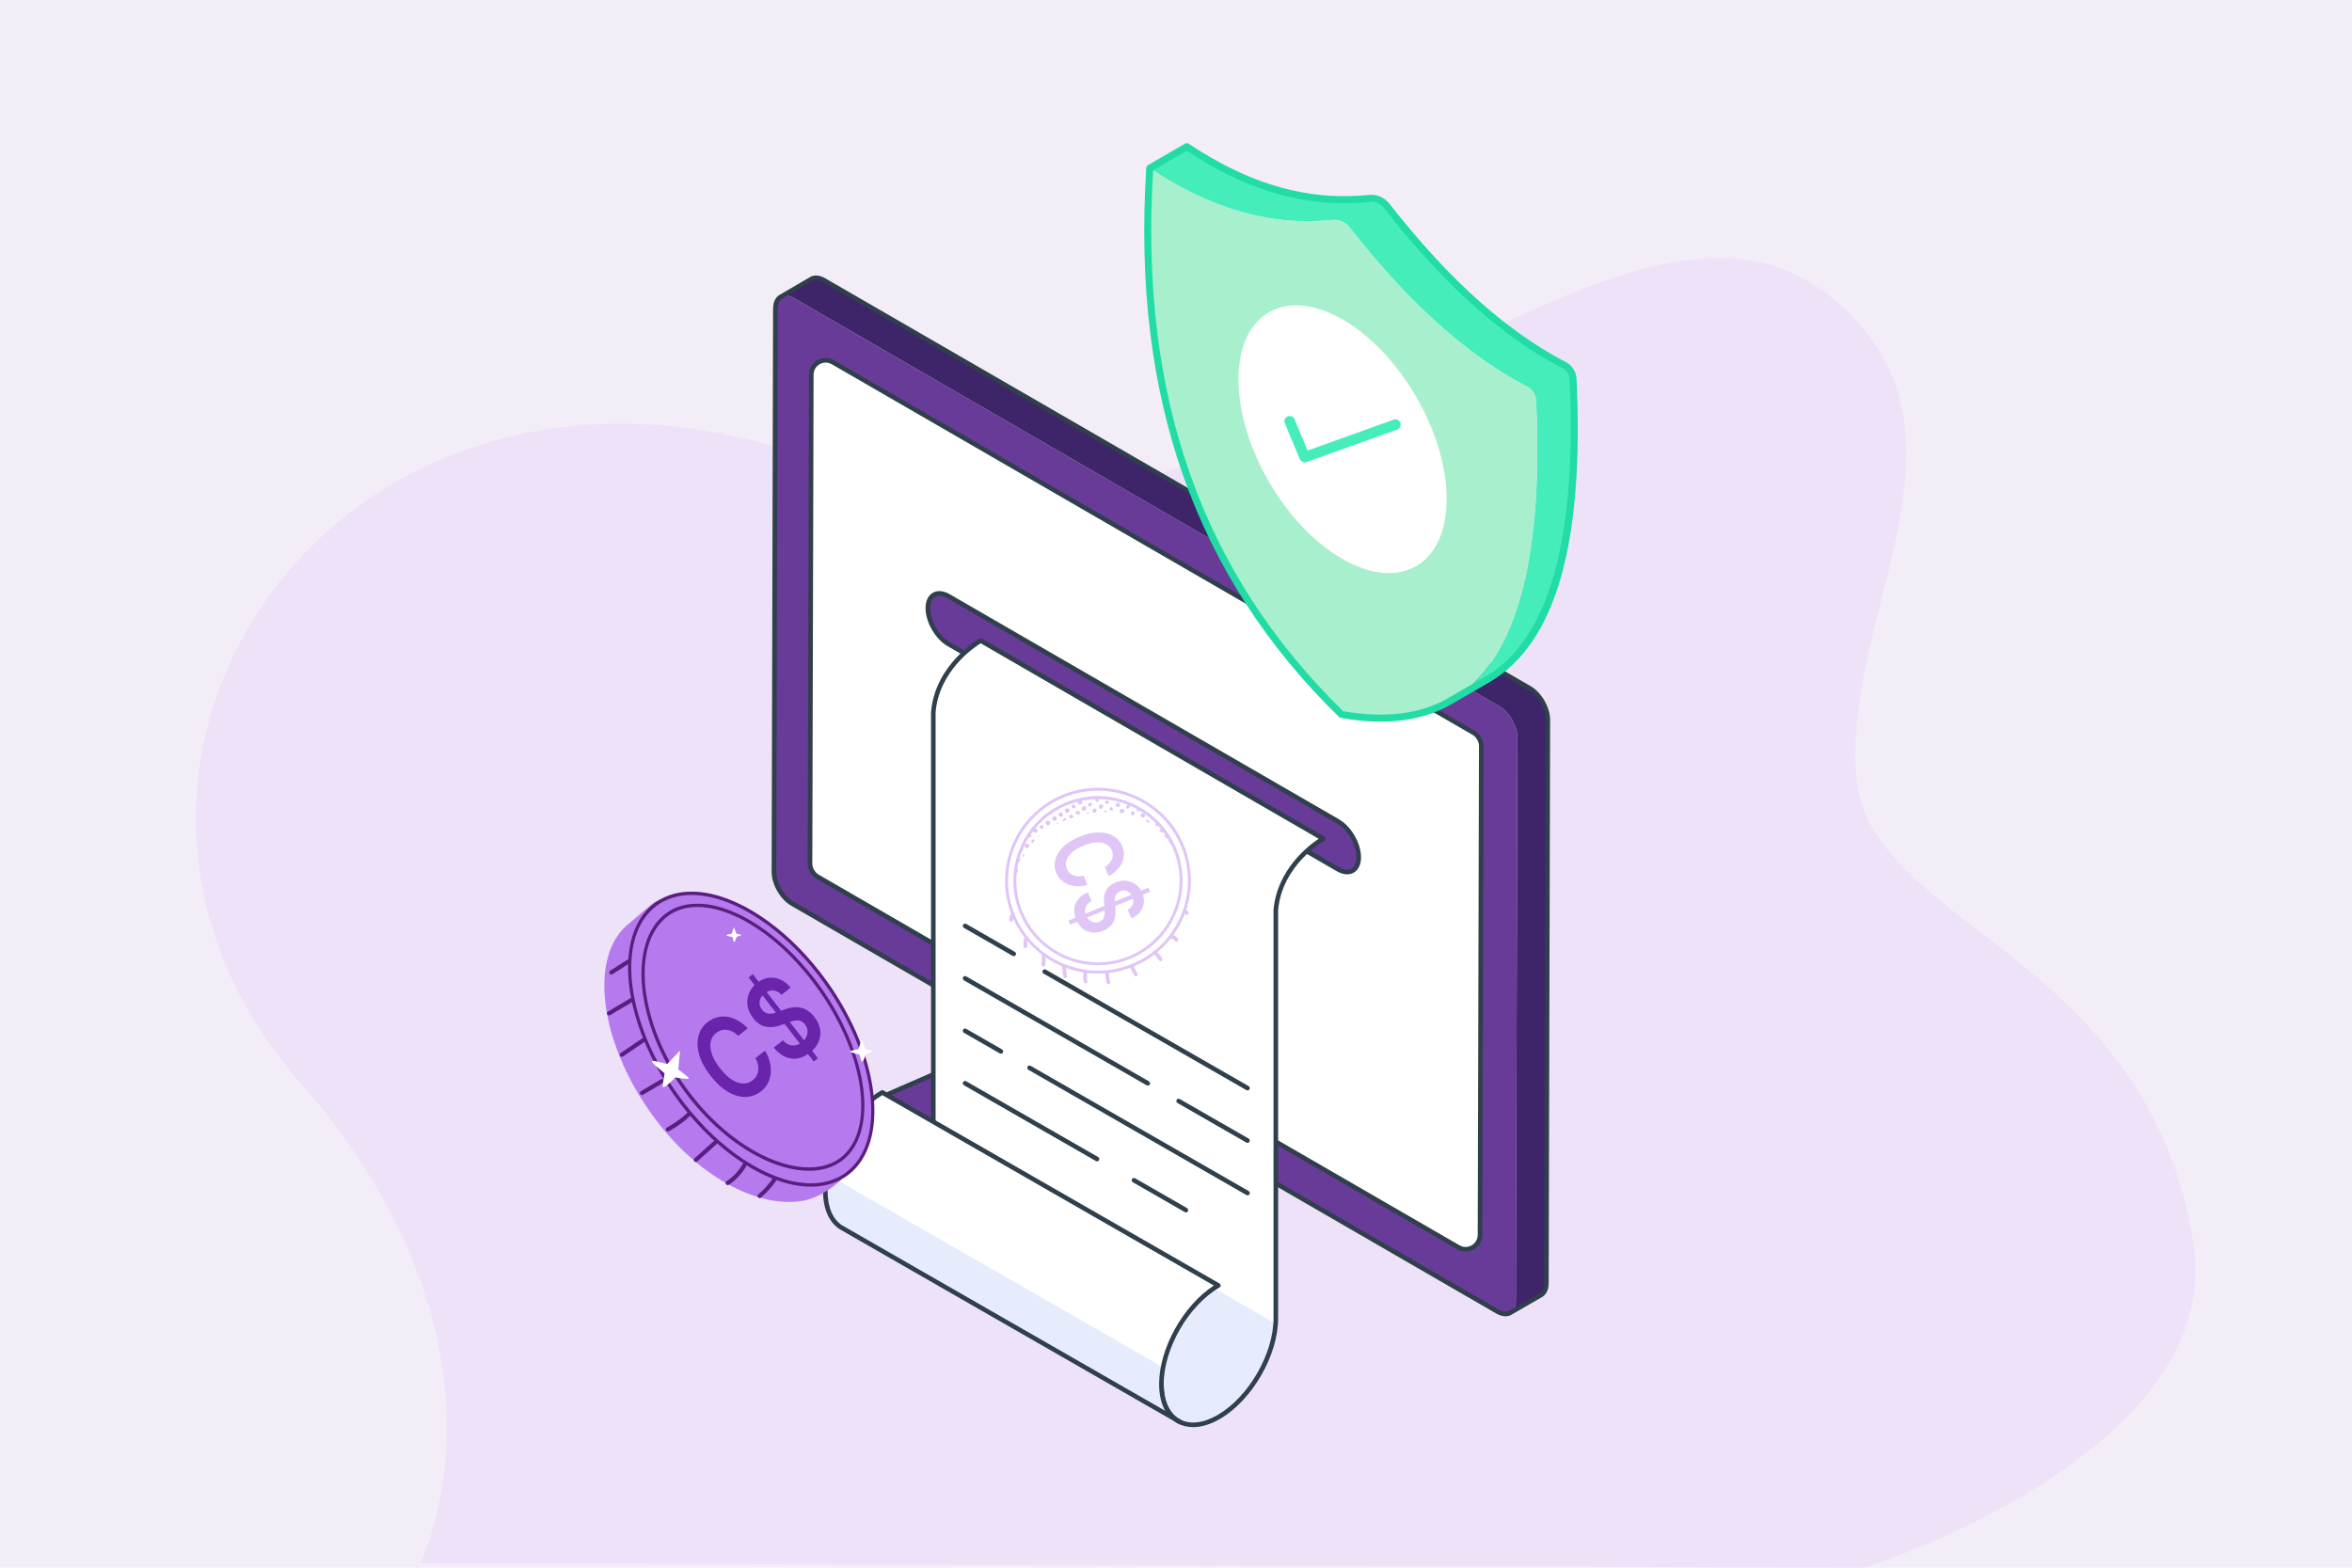 <svg width="720" height="480" viewBox="0 0 720 480" fill="none" xmlns="http://www.w3.org/2000/svg">
<rect width="720" height="480" fill="#F2EDF6"/>
<path d="M570.791 479.997C570.791 479.997 681.934 445.078 671.415 380.22C656.97 291.155 571.602 283.684 568.216 237.402C564.466 186.15 609.469 131.149 560.715 91.148C492.98 35.569 379.344 191.526 255.209 142.814C106.815 84.582 3.501 233.921 93.664 333.479C161.95 413.661 128.618 478.632 128.618 478.632L570.791 480V479.997Z" fill="#EEE2F9"/>
<g clip-path="url(#clip0_2411_3505)">
<path d="M390.371 356.363L390.338 364.299L353.64 393.417C350.134 396.19 343.189 396.518 338.95 394.084L267.129 353.103C265.182 351.982 264.225 350.522 264.225 349.062L264.257 341.126C264.257 342.586 265.198 344.047 267.162 345.168L338.966 386.148C343.205 388.582 350.151 388.259 353.673 385.481L390.371 356.363Z" fill="#3E2469"/>
<path d="M390.366 356.369L353.662 385.476C350.157 388.26 343.205 388.577 338.967 386.154L267.156 345.168C262.923 342.723 263.383 338.709 268.108 336.642L317.856 314.973L390.36 356.369H390.366Z" fill="#673B97"/>
<path d="M390.361 356.368L370.185 372.371L290.494 326.906L317.856 314.978L390.361 356.368Z" fill="#905EC6"/>
<path d="M345.809 396.436C343.233 396.436 340.641 395.867 338.606 394.696L266.785 353.716C264.685 352.507 263.525 350.856 263.525 349.062L263.558 341.12C263.558 339.048 265.122 337.177 267.846 335.996L317.577 314.327C317.785 314.239 318.015 314.25 318.206 314.36L390.727 355.75C390.946 355.876 391.083 356.111 391.083 356.363L391.05 364.299C391.05 364.512 390.952 364.714 390.782 364.846L354.084 393.964C352.033 395.588 348.932 396.425 345.809 396.425V396.436ZM317.812 315.76L268.404 337.286C266.249 338.222 264.964 339.655 264.964 341.12L264.931 349.062C264.931 350.325 265.839 351.545 267.485 352.491L339.306 393.471C343.293 395.763 349.916 395.473 353.209 392.864L389.645 363.954L389.672 356.762L317.812 315.749V315.76Z" fill="#303F4C"/>
<path d="M243.012 91.261C239.911 89.473 237.379 90.911 237.368 94.494L236.914 266.98C236.903 270.541 239.419 274.9 242.52 276.688L458.383 401.549C461.495 403.349 464.027 401.905 464.038 398.344L464.492 225.858C464.503 222.281 461.987 217.922 458.875 216.123L243.012 91.261Z" fill="#673B97"/>
<path d="M453.449 228.297C453.449 226.892 452.459 225.163 451.239 224.463L254.972 110.912C252.035 109.217 248.36 111.328 248.349 114.724L247.961 264.525C247.961 265.931 248.951 267.659 250.17 268.359L446.443 381.91C449.38 383.605 453.055 381.494 453.066 378.098L453.454 228.297H453.449Z" fill="white"/>
<path d="M448.647 383.206C447.767 383.206 446.892 382.976 446.088 382.511L249.815 268.966C248.377 268.134 247.25 266.182 247.256 264.519L247.644 114.719C247.644 112.87 248.607 111.218 250.209 110.3C251.812 109.375 253.72 109.381 255.317 110.3L451.59 223.851C453.028 224.682 454.155 226.634 454.149 228.297L453.761 378.098C453.755 379.946 452.798 381.598 451.196 382.517C450.397 382.976 449.522 383.206 448.642 383.206H448.647ZM252.763 111.016C252.129 111.016 251.494 111.18 250.915 111.514C249.755 112.181 249.055 113.379 249.055 114.719L248.667 264.519C248.667 265.662 249.531 267.172 250.521 267.746L446.793 381.297C447.953 381.964 449.336 381.97 450.501 381.297C451.661 380.63 452.361 379.432 452.361 378.092L452.749 228.292C452.749 227.148 451.885 225.639 450.895 225.065L254.617 111.519C254.038 111.186 253.398 111.016 252.763 111.016Z" fill="#303F4C"/>
<path d="M239.025 90.879C240.043 90.283 241.454 90.37 243.023 91.256L458.875 216.128C461.987 217.917 464.503 222.265 464.503 225.863L464.038 398.334C464.038 400.1 463.42 401.358 462.403 401.932L471.739 396.523C472.734 395.927 473.374 394.691 473.374 392.903L473.817 220.433C473.839 216.856 471.323 212.486 468.211 210.697L252.337 85.847C250.79 84.945 249.379 84.852 248.339 85.448L239.025 90.879Z" fill="#3E2469"/>
<path d="M460.925 403.037C460.028 403.037 459.033 402.747 458.021 402.168L242.169 277.29C238.866 275.403 236.197 270.782 236.219 266.981L236.656 94.494C236.684 92.492 237.4 90.994 238.675 90.272C238.74 90.234 238.817 90.184 238.904 90.141C238.915 90.141 238.921 90.13 238.932 90.124L247.989 84.825C249.285 84.081 250.997 84.228 252.687 85.246L468.571 210.09C471.875 211.972 474.549 216.615 474.522 220.438L474.084 392.903C474.084 394.823 473.362 396.359 472.104 397.114L462.993 402.37C462.413 402.802 461.707 403.021 460.925 403.021V403.037ZM239.878 91.201C239.801 91.278 239.708 91.338 239.599 91.376C239.544 91.393 239.479 91.437 239.396 91.486C238.549 91.967 238.084 93.034 238.067 94.505L237.63 266.986C237.608 270.273 240.014 274.435 242.875 276.065L458.727 400.943C460.105 401.736 461.379 401.834 462.222 401.205L471.393 395.911C472.208 395.424 472.684 394.325 472.684 392.908L473.122 220.438C473.143 217.124 470.737 212.945 467.877 211.315L251.976 86.465C250.723 85.716 249.531 85.568 248.694 86.05L239.878 91.201Z" fill="#303F4C"/>
<path d="M409.591 251.497C413.108 253.526 415.952 258.448 415.935 262.49C415.924 266.532 413.064 268.161 409.547 266.132L290.379 197.204C286.863 195.175 284.019 190.253 284.035 186.211C284.046 182.17 286.907 180.54 290.423 182.569L409.591 251.497Z" fill="#673B97"/>
<path d="M412.408 267.713C411.407 267.713 410.319 267.385 409.198 266.74L290.03 197.812C286.327 195.673 283.319 190.466 283.33 186.206C283.336 183.996 284.123 182.328 285.551 181.508C286.984 180.682 288.838 180.841 290.774 181.956L409.941 250.884C413.644 253.023 416.652 258.23 416.641 262.49C416.636 264.7 415.848 266.368 414.421 267.188C413.814 267.538 413.135 267.708 412.408 267.708V267.713ZM287.569 182.399C287.082 182.399 286.639 182.509 286.256 182.733C285.283 183.291 284.741 184.532 284.741 186.217C284.73 190.029 287.421 194.683 290.735 196.597L409.903 265.525C411.385 266.379 412.736 266.537 413.721 265.974C414.694 265.411 415.236 264.175 415.236 262.49C415.247 258.678 412.556 254.024 409.241 252.11L290.074 183.182C289.177 182.662 288.323 182.399 287.569 182.399Z" fill="#303F4C"/>
<path d="M405.05 256.785C405.05 256.785 391.788 264.152 390.557 278.646V403.594C390.59 414.713 382.769 428.255 373.094 433.85C363.419 439.434 355.549 434.949 355.516 423.825L268.25 373.202C277.925 367.607 285.746 354.066 285.713 342.947V217.998C286.944 203.505 300.206 196.138 300.206 196.138L405.05 256.785Z" fill="white"/>
<path d="M285.627 345.036C284.779 355.723 277.33 367.963 268.246 373.208L355.518 423.825C355.55 434.949 363.404 439.429 373.085 433.85C382.295 428.539 389.804 416.031 390.493 405.252L285.622 345.036H285.627Z" fill="#E6ECFC"/>
<path d="M365.236 436.962C363.442 436.962 361.779 436.541 360.313 435.693C356.873 433.713 354.932 429.65 354.822 424.23L267.901 373.81C267.682 373.684 267.551 373.454 267.551 373.202C267.551 372.951 267.688 372.721 267.901 372.595C277.368 367.126 285.047 353.825 285.014 342.953V218.004C286.261 203.248 299.731 195.608 299.868 195.531C300.087 195.411 300.349 195.411 300.563 195.536L405.407 256.184C405.626 256.31 405.762 256.545 405.757 256.797C405.757 257.048 405.615 257.283 405.396 257.404C405.265 257.475 392.445 264.776 391.263 278.706V403.595C391.302 414.916 383.306 428.764 373.45 434.457C370.568 436.12 367.773 436.962 365.241 436.962H365.236ZM269.624 373.186L355.867 423.218C356.08 423.344 356.217 423.574 356.217 423.825C356.233 428.928 357.934 432.707 361.008 434.479C364.104 436.262 368.271 435.819 372.739 433.243C382.206 427.768 389.885 414.473 389.852 403.6V278.651C390.897 266.302 400.501 258.935 403.684 256.819L300.207 196.964C298.162 198.227 287.486 205.408 286.408 218.069V342.958C286.447 353.885 278.998 367.165 269.618 373.197L269.624 373.186Z" fill="#303F4C"/>
<path d="M372.969 393.592C363.311 399.17 355.501 412.717 355.539 423.836C355.539 429.223 357.388 433.035 360.428 434.955C360.696 435.108 361.008 435.261 361.314 435.414L257.575 375.85H257.548C254.507 373.925 252.658 370.118 252.658 364.731C252.62 353.612 260.43 340.065 270.089 334.486L372.975 393.592H372.969Z" fill="white"/>
<path d="M360.127 434.748C360.22 434.824 360.313 434.89 360.427 434.95C360.695 435.109 360.991 435.262 361.308 435.42L360.132 434.742L360.127 434.748ZM355.538 423.842C355.538 422.147 355.713 420.402 356.041 418.641L253.15 359.568C252.821 361.313 252.646 363.058 252.646 364.737C252.646 370.113 254.501 373.93 257.536 375.845H257.569L360.132 434.742C357.255 432.762 355.543 429.021 355.543 423.837L355.538 423.842Z" fill="#E6ECFC"/>
<path d="M361.309 436.125C361.205 436.125 361.096 436.103 360.998 436.049C360.68 435.89 360.358 435.731 360.079 435.567C359.92 435.469 359.767 435.365 359.614 435.256L257.308 376.511C257.253 376.495 257.204 376.473 257.165 376.446C253.802 374.318 251.953 370.156 251.953 364.731C251.915 353.404 259.889 339.562 269.734 333.874C269.952 333.748 270.22 333.748 270.434 333.874L373.32 392.979C373.538 393.105 373.67 393.334 373.67 393.586C373.67 393.838 373.538 394.067 373.32 394.193C363.863 399.657 356.201 412.947 356.239 423.825C356.239 428.501 357.7 432.105 360.358 434.052L361.659 434.796C361.988 434.988 362.108 435.403 361.927 435.737C361.802 435.972 361.555 436.109 361.309 436.109V436.125ZM257.822 375.204C257.854 375.215 257.887 375.232 257.92 375.248L356.704 431.969C355.479 429.803 354.834 427.041 354.834 423.842C354.796 412.914 362.223 399.64 371.591 393.613L270.089 335.307C260.791 340.891 253.321 353.989 253.353 364.736C253.353 369.615 254.939 373.323 257.822 375.204Z" fill="#303F4C"/>
<path d="M335.884 248.013C346.379 254.073 354.867 268.791 354.834 280.834C354.801 292.91 346.259 297.761 335.763 291.701C325.268 285.641 316.78 270.957 316.813 258.881C316.845 246.838 325.388 241.954 335.889 248.013H335.884Z" fill="#F2C406"/>
<path d="M342.634 276.306C343.005 277.268 343.191 278.308 343.186 279.429C343.186 280.572 342.918 281.452 342.376 282.065C341.835 282.677 341.08 282.978 340.101 282.978C339.122 282.978 337.974 282.628 336.661 281.961V284.258C336.656 284.537 336.574 284.728 336.41 284.816C336.251 284.909 336.038 284.876 335.775 284.723C335.529 284.581 335.332 284.378 335.168 284.099C335.009 283.826 334.933 283.547 334.933 283.263V280.966C333.757 280.194 332.691 279.385 331.739 278.548C330.787 277.711 329.956 276.913 329.245 276.153C329.043 275.928 328.857 275.639 328.698 275.305C328.539 274.966 328.463 274.654 328.463 274.37C328.463 274.003 328.561 273.746 328.775 273.593C328.982 273.44 329.267 273.473 329.622 273.681C329.808 273.785 329.983 273.927 330.158 274.118C330.716 274.725 331.405 275.387 332.204 276.103C333.002 276.831 333.91 277.515 334.949 278.176L334.971 270.727C334.2 270.044 333.445 269.333 332.701 268.589C331.963 267.85 331.285 267.074 330.678 266.248C330.065 265.433 329.584 264.569 329.229 263.667C328.873 262.753 328.698 261.785 328.704 260.746C328.704 259.647 328.95 258.75 329.431 258.083C329.907 257.41 330.618 257.027 331.548 256.934C332.483 256.852 333.631 257.131 335.004 257.798V255.49C335.009 255.211 335.092 255.02 335.25 254.921C335.414 254.817 335.617 254.834 335.857 254.976C336.12 255.129 336.333 255.348 336.492 255.638C336.656 255.922 336.732 256.201 336.732 256.486V258.722C337.684 259.319 338.57 259.953 339.385 260.615C340.205 261.282 340.949 261.949 341.627 262.622C341.83 262.83 342.015 263.076 342.174 263.366C342.333 263.645 342.415 263.995 342.415 264.378C342.415 264.706 342.316 264.952 342.114 265.132C341.917 265.307 341.638 265.291 341.283 265.083C341.206 265.039 341.129 264.979 341.053 264.903C340.982 264.832 340.905 264.76 340.829 264.689C340.227 264.11 339.587 263.541 338.904 262.977C338.22 262.42 337.487 261.905 336.721 261.441L336.699 269.158C337.487 269.825 338.264 270.525 339.035 271.252C339.806 271.98 340.506 272.762 341.129 273.593C341.764 274.435 342.262 275.332 342.634 276.3V276.306ZM339.516 279.828C340.271 279.719 340.648 279.029 340.654 277.777C340.654 277.148 340.479 276.53 340.123 275.928C339.768 275.321 339.286 274.714 338.685 274.102C338.083 273.495 337.421 272.86 336.689 272.204L336.667 279.166C337.81 279.719 338.761 279.943 339.516 279.823M334.971 267.686L334.993 260.555C333.905 260.101 333.013 259.975 332.308 260.177C331.613 260.374 331.263 260.987 331.258 262.004C331.258 262.693 331.422 263.36 331.75 263.989C332.078 264.629 332.526 265.242 333.084 265.849C333.642 266.456 334.277 267.068 334.971 267.692" fill="white"/>
<path d="M381.892 333.863C381.771 333.863 381.651 333.83 381.542 333.77L319.456 298.105C319.122 297.914 319.002 297.482 319.199 297.148C319.395 296.809 319.822 296.694 320.156 296.891L382.242 332.556C382.575 332.747 382.696 333.179 382.499 333.513C382.367 333.737 382.132 333.868 381.892 333.868V333.863Z" fill="#303F4C"/>
<path d="M310.327 292.757C310.206 292.757 310.086 292.724 309.977 292.664L295.079 284.104C294.745 283.913 294.625 283.481 294.822 283.147C295.013 282.808 295.445 282.693 295.779 282.89L310.677 291.449C311.01 291.641 311.131 292.073 310.934 292.407C310.803 292.631 310.567 292.762 310.327 292.762V292.757Z" fill="#303F4C"/>
<path d="M381.891 349.926C381.771 349.926 381.65 349.893 381.541 349.833L360.452 337.719C360.118 337.527 359.998 337.095 360.195 336.761C360.386 336.422 360.818 336.308 361.152 336.504L382.241 348.619C382.574 348.81 382.695 349.242 382.498 349.576C382.367 349.8 382.131 349.931 381.891 349.931V349.926Z" fill="#303F4C"/>
<path d="M351.34 332.38C351.22 332.38 351.099 332.347 350.99 332.287L295.079 300.167C294.745 299.975 294.625 299.543 294.822 299.21C295.013 298.871 295.445 298.756 295.779 298.953L351.696 331.073C352.029 331.265 352.149 331.697 351.953 332.03C351.821 332.254 351.586 332.386 351.345 332.386L351.34 332.38Z" fill="#303F4C"/>
<path d="M381.89 365.983C381.77 365.983 381.65 365.95 381.54 365.89L314.811 327.556C314.477 327.365 314.357 326.933 314.554 326.599C314.745 326.26 315.177 326.145 315.511 326.342L382.24 364.676C382.574 364.867 382.694 365.299 382.498 365.633C382.366 365.857 382.131 365.988 381.89 365.988V365.983Z" fill="#303F4C"/>
<path d="M306.389 322.612C306.269 322.612 306.148 322.58 306.039 322.519L295.079 316.224C294.745 316.033 294.625 315.601 294.822 315.267C295.013 314.928 295.445 314.813 295.779 315.01L306.739 321.305C307.073 321.497 307.193 321.929 306.996 322.262C306.865 322.487 306.63 322.618 306.389 322.618V322.612Z" fill="#303F4C"/>
<path d="M363.032 371.212C362.912 371.212 362.792 371.179 362.682 371.119L346.778 361.98C346.444 361.789 346.324 361.357 346.521 361.023C346.712 360.684 347.144 360.569 347.478 360.766L363.382 369.905C363.716 370.097 363.836 370.529 363.639 370.862C363.508 371.086 363.273 371.212 363.032 371.212Z" fill="#303F4C"/>
<path d="M335.824 355.581C335.704 355.581 335.583 355.548 335.474 355.488L295.079 332.282C294.745 332.091 294.625 331.659 294.822 331.325C295.013 330.986 295.445 330.871 295.779 331.068L336.174 354.274C336.508 354.465 336.628 354.897 336.431 355.231C336.3 355.455 336.065 355.586 335.824 355.586V355.581Z" fill="#303F4C"/>
<path d="M455.286 208.056L443.959 214.63C463.085 203.511 472.634 174.349 470.249 122.649C470.167 120.861 469.145 119.231 467.553 118.411C466.12 117.667 464.693 116.89 463.271 116.07C445.545 105.837 428.952 89.785 413.173 69.637C411.91 68.023 409.919 67.126 407.884 67.34C392.39 68.975 376.125 65.743 358.793 55.75C356.545 54.449 354.259 53.032 351.979 51.49L363.305 44.916C365.586 46.442 367.866 47.858 370.12 49.16C387.435 59.169 403.711 62.39 419.211 60.749C421.251 60.536 423.242 61.433 424.505 63.046C440.284 83.211 456.877 99.247 474.603 109.496C476.014 110.311 477.441 111.093 478.869 111.831C480.455 112.652 481.478 114.287 481.565 116.07C483.966 167.759 474.417 196.943 455.286 208.061V208.056Z" fill="#45EDBB"/>
<path d="M407.884 67.328C409.924 67.115 411.909 68.012 413.173 69.625C428.951 89.784 445.539 105.825 463.276 116.064C464.692 116.884 466.12 117.666 467.553 118.405C469.139 119.225 470.162 120.855 470.244 122.638C473.771 198.774 451.391 226.071 410.651 218.758C369.496 178.587 347.297 124.727 351.978 51.489C354.27 53.026 356.539 54.443 358.793 55.739C376.119 65.742 392.384 68.963 407.884 67.328Z" fill="#A7EFCD"/>
<path d="M422.624 220.957C418.784 220.957 414.726 220.574 410.46 219.809C410.247 219.77 410.056 219.672 409.897 219.519C365.733 176.411 346.438 121.424 350.907 51.413C350.928 51.057 351.131 50.735 351.437 50.554L362.769 43.98C363.125 43.778 363.562 43.789 363.901 44.019C366.067 45.468 368.342 46.885 370.65 48.224C386.959 57.648 402.814 61.389 419.091 59.671C421.475 59.42 423.843 60.464 425.337 62.373C442.056 83.741 458.343 98.853 475.128 108.56C476.533 109.37 477.95 110.135 479.366 110.885C481.275 111.88 482.522 113.844 482.615 116.009C484.978 166.703 476.211 197.112 455.811 208.974L444.676 215.433C438.446 219.109 431.052 220.952 422.613 220.952L422.624 220.957ZM411.16 217.758C424.144 220.028 435.061 218.627 443.604 213.59L454.744 207.126C474.116 195.859 482.774 165.237 480.482 116.108C480.422 114.697 479.613 113.428 478.377 112.783C476.927 112.017 475.483 111.24 474.056 110.414C457.03 100.564 440.541 85.284 423.647 63.691C422.607 62.357 420.95 61.613 419.31 61.799C402.568 63.571 386.292 59.737 369.573 50.073C367.418 48.826 365.296 47.513 363.256 46.163L353.001 52.113C348.724 121.063 367.746 175.257 411.15 217.752L411.16 217.758Z" fill="#21DCA4"/>
<path d="M411.084 97.868C428.684 108.029 442.904 132.652 442.849 152.882C442.795 173.102 428.476 181.262 410.876 171.1C393.266 160.933 379.057 136.305 379.111 116.085C379.166 95.855 393.474 87.7 411.084 97.868Z" fill="white"/>
<path d="M399.391 141.589C398.757 141.589 398.166 141.217 397.909 140.599L393.321 129.595C392.982 128.775 393.364 127.834 394.185 127.495C394.994 127.162 395.94 127.539 396.285 128.359L400.283 137.952L426.622 128.501C427.448 128.206 428.378 128.633 428.679 129.47C428.98 130.306 428.548 131.225 427.705 131.526L399.927 141.491C399.747 141.556 399.566 141.584 399.386 141.584L399.391 141.589Z" fill="#45EDBB"/>
<g clip-path="url(#clip1_2411_3505)">
<path d="M317.854 294.139C329.561 304.233 347.235 302.926 357.329 291.22C367.424 279.513 366.117 261.839 354.41 251.745C342.703 241.65 325.03 242.957 314.935 254.664C304.841 266.371 306.148 284.044 317.854 294.139Z" fill="white"/>
<path d="M316.064 289.182C326.847 300.258 344.567 300.496 355.644 289.714C366.72 278.931 366.958 261.211 356.176 250.135C345.393 239.058 327.673 238.82 316.597 249.603C305.52 260.385 305.282 278.105 316.064 289.182Z" fill="white"/>
<path d="M363.532 277.289C362.95 279.347 362.145 281.352 361.092 283.274C357.451 289.944 351.435 294.796 344.15 296.943C329.103 301.365 313.264 292.731 308.834 277.68C304.412 262.632 313.045 246.793 328.097 242.364C343.137 237.938 358.98 246.583 363.402 261.63C364.931 266.812 364.952 272.205 363.532 277.289ZM309.596 262.26C308.248 267.064 308.188 272.298 309.698 277.424C313.984 291.989 329.325 300.353 343.89 296.067C350.945 293.994 356.777 289.293 360.298 282.833C363.819 276.373 364.615 268.934 362.541 261.879C358.255 247.314 342.915 238.949 328.342 243.232C318.902 246.008 312.069 253.423 309.596 262.26Z" fill="#DFC6F6"/>
<path d="M361.053 276.605C358.723 284.919 352.293 291.883 343.425 294.492C329.723 298.522 315.305 290.661 311.275 276.959C307.245 263.258 315.107 248.839 328.808 244.809C342.506 240.787 356.932 248.652 360.962 262.354C362.379 267.175 362.323 272.097 361.056 276.616L361.053 276.605ZM343.169 293.628C356.391 289.746 363.984 275.825 360.09 262.606C356.207 249.383 342.283 241.798 329.068 245.685C322.662 247.564 317.373 251.834 314.179 257.695C310.986 263.555 310.264 270.309 312.143 276.714C316.029 289.93 329.949 297.522 343.165 293.636L343.169 293.628Z" fill="#DFC6F6"/>
<path d="M331.729 297.496C331.533 298.548 331.538 299.605 331.771 300.652C331.834 300.941 332.179 301.145 332.46 301.06C332.765 300.967 332.932 300.678 332.869 300.37C332.842 300.255 332.822 300.144 332.802 300.032C332.786 299.969 332.781 299.902 332.769 299.832C332.753 299.713 332.778 299.91 332.765 299.783C332.74 299.549 332.722 299.319 332.723 299.088C332.717 298.853 332.725 298.626 332.745 298.395C332.754 298.28 332.764 298.164 332.781 298.052C332.768 298.157 332.781 298.052 332.785 298.008C332.799 297.94 332.809 297.881 332.816 297.81C332.872 297.523 332.737 297.189 332.424 297.111C332.148 297.051 331.785 297.19 331.725 297.503L331.729 297.496Z" fill="#DFC6F6"/>
<path d="M338.413 297.692C338.329 298.762 338.446 299.855 338.764 300.878C338.849 301.16 339.153 301.372 339.454 301.287C339.736 301.201 339.948 300.897 339.862 300.597C339.785 300.356 339.726 300.115 339.671 299.866C339.643 299.732 339.623 299.602 339.595 299.468C339.591 299.42 339.579 299.368 339.575 299.32C339.571 299.253 339.571 299.253 339.575 299.32C339.571 299.29 339.571 299.253 339.566 299.223C339.516 298.718 339.51 298.215 339.548 297.716C339.571 297.422 339.273 297.139 338.983 297.146C338.663 297.157 338.439 297.391 338.413 297.711L338.413 297.692Z" fill="#DFC6F6"/>
<path d="M345.932 296.262C346.362 297.054 346.785 297.842 347.212 298.64C347.353 298.903 347.723 299.018 347.985 298.858C348.251 298.691 348.351 298.37 348.203 298.085C347.772 297.294 347.35 296.506 346.923 295.707C346.782 295.444 346.412 295.33 346.15 295.489C345.884 295.656 345.784 295.978 345.932 296.262Z" fill="#DFC6F6"/>
<path d="M353.035 292.029C353.389 292.33 353.724 292.65 354.026 293C354.173 293.173 354.32 293.346 354.464 293.527C354.472 293.53 354.521 293.582 354.513 293.597C354.517 293.589 354.445 293.508 354.502 293.582C354.536 293.626 354.57 293.67 354.6 293.722C354.672 293.822 354.741 293.929 354.813 294.029C354.972 294.272 355.312 294.41 355.586 294.246C355.833 294.098 355.97 293.739 355.803 293.473C355.261 292.646 354.612 291.887 353.856 291.252C353.739 291.149 353.615 291.08 353.448 291.082C353.31 291.08 353.151 291.142 353.055 291.243C352.864 291.447 352.802 291.842 353.039 292.04L353.035 292.029Z" fill="#DFC6F6"/>
<path d="M358.426 287.393C358.531 287.388 358.631 287.39 358.735 287.404C358.683 287.397 358.631 287.39 358.586 287.387C358.75 287.411 358.915 287.454 359.076 287.522C359.031 287.501 358.986 287.479 358.941 287.457C359.091 287.53 359.237 287.61 359.372 287.712C359.331 287.683 359.301 287.65 359.259 287.621C359.346 287.69 359.428 287.768 359.5 287.849C359.519 287.867 359.534 287.893 359.553 287.911C359.617 287.989 359.477 287.8 359.538 287.885C359.568 287.937 359.602 287.981 359.625 288.029C359.77 288.284 360.136 288.407 360.398 288.247C360.661 288.088 360.768 287.751 360.616 287.474C360.19 286.712 359.331 286.213 358.45 286.238C358.156 286.253 357.868 286.484 357.879 286.804C357.894 287.097 358.125 287.385 358.445 287.374L358.426 287.393Z" fill="#DFC6F6"/>
<path d="M325.13 295.877C325.235 296.899 325.352 297.918 325.457 298.94C325.49 299.234 325.691 299.526 326.022 299.51C326.298 299.496 326.622 299.265 326.592 298.945C326.487 297.923 326.37 296.904 326.265 295.882C326.232 295.588 326.031 295.297 325.7 295.312C325.417 295.323 325.1 295.557 325.13 295.877Z" fill="#DFC6F6"/>
<path d="M319.028 292.363C318.965 293.368 318.903 294.374 318.841 295.38C318.818 295.674 319.116 295.957 319.406 295.95C319.726 295.939 319.95 295.705 319.976 295.385C320.038 294.379 320.101 293.373 320.163 292.367C320.185 292.073 319.888 291.79 319.598 291.797C319.278 291.809 319.053 292.042 319.028 292.363Z" fill="#DFC6F6"/>
<path d="M313.65 287.017C313.366 287.888 313.251 288.812 313.31 289.72C313.333 290.017 313.556 290.301 313.876 290.29C314.158 290.279 314.468 290.041 314.446 289.724C314.418 289.304 314.424 288.872 314.479 288.455C314.486 288.44 314.491 288.276 314.486 288.421C314.493 288.369 314.503 288.309 314.51 288.257C314.531 288.156 314.552 288.056 314.573 287.955C314.623 287.738 314.68 287.525 314.752 287.32C314.841 287.04 314.651 286.688 314.36 286.621C314.054 286.547 313.761 286.71 313.661 287.013L313.65 287.017Z" fill="#DFC6F6"/>
<path d="M309.573 279.628C309.17 280.21 308.956 280.938 308.972 281.649C308.975 281.947 309.224 282.234 309.537 282.219C309.838 282.208 310.111 281.97 310.107 281.654C310.101 281.494 310.114 281.334 310.138 281.17C310.132 281.222 310.125 281.274 310.122 281.319C310.163 281.061 310.227 280.815 310.332 280.579C310.31 280.624 310.289 280.669 310.267 280.714C310.35 280.542 310.438 280.362 310.551 280.204C310.716 279.96 310.618 279.571 310.363 279.429C310.078 279.272 309.767 279.361 309.587 279.617L309.573 279.628Z" fill="#DFC6F6"/>
<path d="M362.434 279.513C362.49 279.531 362.546 279.548 362.602 279.566C362.557 279.545 362.512 279.523 362.467 279.501C362.557 279.545 362.64 279.585 362.711 279.647C362.67 279.618 362.64 279.585 362.598 279.555C362.67 279.618 362.741 279.68 362.794 279.761C362.768 279.721 362.738 279.688 362.711 279.647C362.757 279.706 362.798 279.772 362.829 279.843C362.863 279.906 362.909 279.965 362.972 280.005C363.029 280.06 363.096 280.093 363.171 280.11C363.302 280.146 363.484 280.133 363.602 280.061C363.724 279.981 363.834 279.868 363.87 279.719C363.876 279.666 363.883 279.614 363.886 279.569C363.889 279.469 363.862 279.372 363.816 279.295C363.763 279.176 363.691 279.077 363.611 278.973C363.562 278.903 363.498 278.845 363.434 278.786C363.336 278.701 363.235 278.624 363.119 278.559C362.999 278.501 362.879 278.443 362.745 278.414C362.603 278.383 362.443 278.388 362.313 278.464C362.195 278.537 362.078 278.665 362.046 278.806C362.014 278.948 362.02 279.108 362.096 279.238C362.175 279.359 362.288 279.47 362.438 279.505L362.434 279.513Z" fill="#DFC6F6"/>
<path d="M325.192 251.22C325.39 250.983 325.532 250.691 325.812 250.513C326.148 250.602 326.403 250.744 326.558 250.958C326.092 251.139 325.64 251.327 325.192 251.526C325.18 251.436 325.175 251.332 325.184 251.217L325.192 251.22ZM356.308 255.626C356.308 255.626 356.297 255.686 356.286 255.708C356.611 256.069 356.932 256.438 357.234 256.825C358.221 256.277 357.191 255.083 356.308 255.626ZM323.397 252.403C323.682 252.255 323.963 252.114 324.255 251.969C323.658 251.808 323.415 252.061 323.397 252.403ZM332.397 249.257C332.787 249.178 333.173 249.106 333.555 249.042C333.213 248.7 332.814 248.664 332.397 249.257ZM358.696 257.987C358.439 257.665 358.121 257.418 357.742 257.247C357.69 257.277 357.657 257.307 357.613 257.341C357.931 257.773 358.23 258.223 358.515 258.685C358.599 258.569 358.656 258.356 358.689 257.983L358.696 257.987ZM332.039 246.771C331.426 246.853 331.065 247.196 331.129 247.884C331.276 248.038 331.509 248.225 331.716 248.353C332.204 248.128 332.581 247.848 332.565 247.211C332.393 247.072 332.208 246.918 332.039 246.771ZM323.323 251.183C324.052 249.946 322.5 249.369 322.035 250.615C322.17 251.29 322.721 251.567 323.323 251.183ZM328.148 245.162C327.763 245.289 327.377 245.417 326.999 245.567C327.063 245.625 327.131 245.677 327.232 245.716C327.51 245.62 327.803 245.512 328.155 245.378C328.161 245.307 328.16 245.232 328.148 245.162ZM315.106 259.048C314.784 257.31 312.523 259.053 314.389 259.745C314.857 259.695 314.916 259.307 315.106 259.048ZM313.036 261.753C312.999 262.077 313.05 262.315 313.142 262.489C313.312 262.137 313.494 261.799 313.687 261.458C313.461 261.524 313.269 261.635 313.032 261.742L313.036 261.753ZM343.878 247.554C343.693 247.668 343.568 247.755 343.438 247.831C342.733 247.341 342.502 248.617 343.143 248.955C343.288 248.98 343.441 249.008 343.587 249.032C343.587 249.032 343.602 249.039 343.606 249.032C344.324 248.714 344.284 248.205 343.878 247.554ZM326.065 248.6C326.312 248.72 326.503 248.822 326.724 248.939C327.091 248.867 327.224 248.423 327.507 248.162C327.456 247.925 327.305 247.74 327.127 247.534C326.863 247.545 326.599 247.555 326.346 247.562C325.985 247.849 325.907 248.2 326.068 248.612L326.065 248.6ZM320.691 252.719C321.554 252.657 321.777 251.738 321.024 251.308C320.808 251.314 320.611 251.321 320.369 251.323C319.767 251.725 320.152 252.458 320.691 252.719ZM325.466 249.244C325.281 249.053 325.149 248.906 325.013 248.766C324.574 248.756 324.248 248.931 323.951 249.24C323.993 250.315 325.517 250.435 325.466 249.244ZM315.908 258.29C316.231 257.91 316.569 257.537 316.919 257.18C315.93 256.7 315.429 257.41 315.908 258.29ZM342.177 245.759C340.637 246.149 342.17 248.215 343 246.389C342.589 246.208 342.659 245.604 342.177 245.759ZM312.511 259.574C312.352 259.96 312.2 260.349 312.059 260.734C312.142 260.774 312.209 260.825 312.281 260.869C312.481 260.818 312.67 260.771 312.882 260.716C313.433 260.095 312.995 259.643 312.514 259.567L312.511 259.574ZM316.156 254.479C316.677 255.027 317.358 255.358 317.652 254.427C317.55 253.342 316.268 253.562 316.156 254.479ZM311.679 266.534C311.617 266.319 311.503 266.115 311.456 265.889C311.165 265.896 310.972 265.913 310.776 265.975C310.728 266.322 310.687 266.672 310.654 267.026C310.901 267.146 311.233 267.15 311.541 267.124C311.58 266.93 311.63 266.732 311.676 266.541L311.679 266.534ZM330.165 246.288C331.991 246.489 331.462 244.336 329.952 245.333C329.856 245.722 329.979 246.022 330.165 246.288ZM360.568 262.807C360.513 262.596 360.466 262.388 360.403 262.172C360.33 261.924 360.245 261.679 360.164 261.427C360.12 261.498 360.076 261.57 360.055 261.652C360.208 262.022 360.354 262.389 360.489 262.778C360.519 262.793 360.541 262.804 360.571 262.818L360.568 262.807ZM344.765 245.478C344.342 245.319 343.901 245.179 343.468 245.043C343.68 245.997 344.449 245.88 344.765 245.478ZM334.7 248.875C334.915 248.85 335.135 248.818 335.358 248.797C335.457 248.725 335.557 248.653 335.649 248.577C335.661 248.287 335.661 248.019 335.665 247.743C334.779 247.11 334.022 248.214 334.7 248.875ZM336.624 246.395C336.409 246.781 336.451 247.134 336.548 247.524C337.783 248.336 338.273 245.78 336.624 246.395ZM349.672 248.977C349.477 249.169 349.282 249.361 349.109 249.527C349.118 249.929 349.487 250.006 349.599 250.273C349.829 250.274 350.023 250.275 350.205 250.281C350.873 249.781 350.535 248.896 349.68 248.98L349.672 248.977ZM327.283 249.903C327.368 250.204 327.393 250.401 327.474 250.616C327.878 250.469 328.297 250.33 328.712 250.199C328.708 250.169 328.711 250.143 328.696 250.098C328.304 249.437 327.81 249.197 327.283 249.903ZM321.913 248.159C321.569 248.391 321.222 248.629 320.89 248.875C321.054 249.454 321.922 249.551 322.182 248.901C322.285 248.516 322.137 248.268 321.913 248.159ZM318.201 251.179C317.969 251.408 317.748 251.634 317.524 251.868C317.688 251.855 317.855 251.816 318.012 251.873C318.184 251.596 318.225 251.357 318.201 251.179ZM313.771 256.976C313.676 257.152 313.582 257.328 313.487 257.504C313.675 257.364 313.777 257.173 313.771 256.976ZM353.466 250.863C353.161 250.576 352.852 250.297 352.532 250.022C352.04 250.523 352.941 251.45 353.466 250.863ZM351.179 248.94C351.214 249.003 351.255 249.069 351.312 249.143C351.334 249.117 351.364 249.113 351.39 249.097C351.322 249.046 351.247 248.991 351.179 248.94ZM337.835 248.629C338.192 248.617 338.542 248.62 338.895 248.616C338.917 248.534 338.946 248.455 338.982 248.381C338.409 248.131 338.109 248.253 337.838 248.621L337.835 248.629ZM310.983 271.422C311.023 271.627 311.059 271.82 311.102 272.016C311.099 271.793 311.093 271.577 311.098 271.358C311.061 271.377 311.024 271.396 310.983 271.422ZM319.548 254.847C319.662 254.764 319.769 254.677 319.884 254.594C319.802 254.61 319.717 254.633 319.628 254.683C319.591 254.739 319.574 254.795 319.548 254.847ZM341.466 244.766C341.509 244.676 341.545 244.601 341.563 244.526C341.123 244.424 340.682 244.34 340.239 244.263C340.202 244.93 341.088 245.258 341.469 244.758L341.466 244.766ZM324.143 247.604C324.077 247.359 324.026 247.159 323.967 246.936C323.627 247.122 323.287 247.309 322.958 247.51C323.013 248.064 323.537 248.586 324.15 247.607L324.143 247.604ZM354.924 254.206C354.91 254.255 354.918 254.296 354.911 254.348C355.145 254.553 355.363 254.77 355.589 254.991C355.793 254.951 356.012 254.863 356.203 254.697C356.117 253.712 355.536 253.365 354.924 254.206ZM351.519 251.158C351.247 251.184 351.009 251.142 350.765 251.015C350.707 251.134 350.656 251.239 350.602 251.351C350.973 251.541 351.34 251.756 351.7 251.967C352.149 251.843 351.767 251.389 351.526 251.162L351.519 251.158ZM354.962 252.393C354.77 252.179 354.574 251.973 354.378 251.767C354.344 251.779 354.307 251.798 354.277 251.802C353.753 251.816 353.412 252.862 354.089 252.876C354.628 253.082 354.941 252.78 354.962 252.393ZM311.668 276.666C311.668 276.666 311.65 276.685 311.635 276.696C311.674 276.808 311.712 276.919 311.74 277.034C311.708 276.908 311.692 276.789 311.668 276.666ZM317.614 256.49C317.886 256.233 318.162 255.988 318.439 255.743C318.39 255.71 318.352 255.673 318.303 255.64C317.982 255.845 317.848 256.197 317.52 256.417C317.554 256.442 317.587 256.468 317.614 256.49ZM330.364 249.501C330.546 249.183 330.58 248.922 330.598 248.616C329.883 247.955 329.324 248.192 329.269 249.165C329.644 249.383 330.041 249.289 330.364 249.501ZM315.271 255.104C315.097 255.195 314.923 255.287 314.753 255.371C314.687 255.468 314.632 255.562 314.566 255.66C314.561 255.805 314.559 255.961 314.553 256.125C314.741 256.234 314.932 256.355 315.12 256.464C315.372 256.383 315.512 256.285 315.748 256.122C315.614 255.77 315.728 255.344 315.267 255.093L315.271 255.104ZM325.884 246.016C325.547 246.157 325.214 246.31 324.888 246.467C325.002 246.614 325.178 246.728 325.417 246.751C326.117 246.776 326.12 246.389 325.884 246.016ZM349.104 247.554C348.883 247.419 348.65 247.288 348.426 247.161C347.529 247.484 348.222 249.087 349.195 248.015C349.164 247.87 349.147 247.714 349.104 247.554ZM346.797 249.737C347.251 249.486 347.355 249.12 347.368 248.655C346.276 247.95 345.598 249.156 346.797 249.737ZM318.197 253.341C318.762 254.198 319.562 253.809 319.487 252.838C318.958 252.535 318.178 252.675 318.197 253.341ZM320.024 249.556C319.692 249.82 319.375 250.092 319.066 250.368C319.07 250.379 319.07 250.397 319.081 250.412C319.499 251.077 320.308 250.304 320.126 249.707C320.092 249.644 320.061 249.593 320.024 249.556ZM311.044 274.31C311.116 274.678 311.198 275.041 311.281 275.405C311.321 275.341 311.361 275.278 311.394 275.21C311.346 274.928 311.305 274.649 311.276 274.367C311.193 274.327 311.115 274.317 311.044 274.31ZM348.173 250.275C348.173 250.275 348.139 250.231 348.113 250.209C348.105 250.224 348.083 250.232 348.068 250.243C348.098 250.258 348.128 250.272 348.162 250.279L348.173 250.275ZM328.686 246.246C328.349 246.388 328.087 246.584 327.957 246.91C328.636 248.201 330.004 247.19 328.686 246.246ZM312.277 263.013C311.968 262.983 311.688 262.949 311.379 262.919C311.297 263.222 311.226 263.521 311.159 263.83C311.216 263.96 311.314 264.063 311.501 264.079C311.885 264.164 311.97 264.085 311.997 263.571C312.131 263.599 312.214 263.62 312.292 263.631C312.479 263.397 312.313 263.206 312.266 263.017L312.277 263.013ZM346.073 246.88C345.53 245.997 344.743 246.457 344.74 247.399C344.894 247.52 344.999 247.608 345.1 247.685C345.594 247.582 345.707 247.082 346.077 246.873L346.073 246.88ZM310.555 269.235C310.552 269.604 310.56 269.968 310.568 270.333C310.774 270.137 310.849 269.849 311.047 269.668C310.984 269.379 310.724 269.382 310.555 269.235ZM359.821 260.456C359.705 260.141 359.586 259.834 359.456 259.53C359.318 259.547 359.204 259.611 359.1 259.691C359.298 260.046 359.481 260.412 359.653 260.782C359.742 260.714 359.789 260.598 359.809 260.46L359.821 260.456ZM334.338 246.036C334.173 245.937 334.042 245.865 333.907 245.781C333.751 245.797 333.594 245.814 333.416 245.839C332.153 247.298 334.511 247.11 334.338 246.036ZM338.967 246.199C339.121 246.071 339.273 245.95 339.45 245.814C339.429 245.647 339.405 245.468 339.376 245.242C338.291 244.789 337.734 245.879 338.963 246.207L338.967 246.199ZM336.342 245.241C336.323 244.918 336.323 244.612 336.049 244.415C335.597 244.565 335.545 244.596 335.107 245.003C335.658 245.279 335.666 245.986 336.342 245.241ZM332.889 244.103C332.603 244.14 332.324 244.181 332.034 244.225C331.979 244.282 331.916 244.334 331.861 244.391C332.293 245.636 333.422 244.815 332.889 244.103ZM340.786 247.96C340.664 247.698 340.526 247.428 340.396 247.142C338.918 247.064 339.896 248.842 340.786 247.96ZM338.117 244.002C337.823 243.98 337.529 243.957 337.231 243.942C337.22 244.002 337.21 244.062 337.199 244.122C337.47 244.345 337.763 244.238 338.043 244.309C338.086 244.181 338.111 244.092 338.117 244.002Z" fill="#DFC6F6"/>
<path d="M339.388 268.257L338.201 265.48C338.755 265.157 339.216 264.798 339.576 264.399C339.943 264.004 340.217 263.572 340.398 263.123C340.579 262.674 340.67 262.219 340.66 261.743C340.647 261.274 340.549 260.81 340.349 260.343C340.001 259.517 339.416 258.892 338.611 258.473C337.805 258.055 336.809 257.877 335.634 257.936C334.458 257.995 333.13 258.331 331.66 258.941C330.159 259.555 328.977 260.258 328.104 261.046C327.235 261.827 326.679 262.649 326.425 263.497C326.179 264.349 326.23 265.179 326.579 266.004C326.774 266.46 327.036 266.855 327.363 267.19C327.691 267.524 328.074 267.784 328.516 267.98C328.957 268.175 329.45 268.285 329.987 268.323C330.527 268.354 331.099 268.298 331.715 268.153L332.881 270.938C331.905 271.214 330.939 271.356 329.971 271.349C329.003 271.343 328.097 271.19 327.241 270.895C326.385 270.6 325.624 270.148 324.954 269.545C324.292 268.947 323.769 268.194 323.374 267.29C322.8 265.957 322.69 264.6 323.046 263.218C323.398 261.844 324.197 260.539 325.444 259.322C326.695 258.097 328.368 257.049 330.472 256.182C332.587 255.312 334.521 254.871 336.282 254.865C338.042 254.859 339.546 255.209 340.787 255.931C342.028 256.653 342.938 257.677 343.508 258.998C343.865 259.847 344.054 260.697 344.057 261.549C344.059 262.401 343.887 263.234 343.54 264.046C343.192 264.857 342.673 265.623 341.974 266.339C341.283 267.058 340.409 267.698 339.37 268.258L339.388 268.257Z" fill="#DFC6F6"/>
<path d="M345.213 278.54C346.015 278.124 346.545 277.567 346.793 276.864C347.041 276.162 346.987 275.395 346.639 274.588C346.39 274.014 346.072 273.564 345.67 273.249C345.271 272.926 344.833 272.741 344.356 272.677C343.879 272.612 343.4 272.684 342.907 272.88C342.5 273.053 342.175 273.265 341.94 273.54C341.697 273.811 341.533 274.11 341.433 274.45C341.333 274.79 341.274 275.141 341.267 275.498C341.257 275.863 341.269 276.22 341.31 276.573L341.46 278.191C341.535 278.838 341.535 279.485 341.469 280.138C341.402 280.79 341.235 281.421 340.97 282.023C340.706 282.626 340.315 283.185 339.781 283.694C339.259 284.199 338.568 284.632 337.723 284.981C336.579 285.453 335.468 285.645 334.406 285.546C333.344 285.447 332.379 285.072 331.523 284.416C330.666 283.76 329.984 282.819 329.464 281.604C328.954 280.423 328.758 279.302 328.857 278.239C328.956 277.177 329.357 276.216 330.054 275.351C330.751 274.487 331.743 273.775 333.032 273.197L334.189 275.904C333.523 276.229 333.025 276.626 332.696 277.095C332.366 277.564 332.19 278.08 332.16 278.639C332.133 279.19 332.244 279.762 332.485 280.332C332.742 280.928 333.083 281.408 333.512 281.764C333.94 282.12 334.416 282.341 334.938 282.428C335.464 282.507 336.014 282.441 336.577 282.214C337.088 282 337.46 281.709 337.694 281.341C337.928 280.973 338.079 280.547 338.129 280.044C338.178 279.541 338.179 278.986 338.127 278.369L337.962 276.402C337.837 274.982 338.052 273.736 338.583 272.661C339.121 271.59 340.086 270.763 341.493 270.188C342.649 269.712 343.767 269.542 344.841 269.674C345.914 269.806 346.876 270.189 347.71 270.834C348.555 271.475 349.195 272.331 349.65 273.394C350.107 274.475 350.276 275.519 350.139 276.526C350.002 277.533 349.611 278.453 348.959 279.265C348.306 280.077 347.428 280.724 346.332 281.192L345.201 278.544L345.213 278.54ZM327.059 281.89L351.552 271.8L352.073 273.015L327.58 283.105L327.059 281.89Z" fill="#DFC6F6"/>
</g>
</g>
<path d="M199.402 341.006C183.161 318.287 180.214 292.098 192.822 282.53C193.61 281.936 199.597 276.604 200.467 276.154C213.484 269.522 229.838 285.037 245.066 306.334C261.307 329.053 269.791 347.382 259.383 359.314C256.559 362.559 251.206 366.652 245.885 367.635C232.489 370.111 213.413 360.604 199.402 341.006Z" fill="#B57BEE"/>
<path d="M207.137 335.501C190.896 312.782 187.948 286.594 200.556 277.025C213.165 267.456 236.559 278.11 252.8 300.839C269.042 323.558 271.989 349.747 259.381 359.315C246.773 368.884 223.378 358.231 207.137 335.501Z" fill="#B57BEE"/>
<path d="M233.5 359.55C224.034 354.976 214.404 346.553 206.718 335.797C190.344 312.884 187.437 286.337 200.24 276.615C204.293 273.534 209.635 272.388 215.673 273.309C228.178 275.203 242.557 285.641 253.211 300.542C269.585 323.455 272.491 350.002 259.689 359.724C255.636 362.805 250.294 363.951 244.256 363.03C240.776 362.508 237.154 361.31 233.5 359.55ZM207.557 335.204C218.057 349.889 232.18 360.164 244.42 362.016C250.181 362.886 255.247 361.812 259.085 358.905C271.457 349.511 268.459 323.599 252.392 301.135C241.892 286.45 227.769 276.175 215.529 274.322C209.768 273.453 204.702 274.527 200.864 277.434C188.491 286.828 191.49 312.74 207.557 335.204Z" fill="#591E7E"/>
<path d="M233.307 354.771C224.567 350.554 215.837 342.991 209.001 333.433C194.51 313.17 192.105 288.578 203.741 279.746C207.179 277.136 211.723 276.174 216.881 276.952C228.128 278.661 241.258 288.302 251.134 302.117C266.034 322.964 269.033 346.839 257.827 355.354C254.276 358.056 249.456 359.028 243.878 358.189C240.44 357.667 236.868 356.5 233.296 354.781L233.307 354.771ZM225.948 280.943C222.807 279.429 219.706 278.405 216.738 277.955C211.856 277.218 207.579 278.109 204.365 280.555C193.159 289.069 195.666 313.006 209.84 332.829C219.307 346.072 232.416 355.405 244.042 357.165C249.333 357.964 253.887 357.053 257.223 354.525C267.999 346.348 264.899 323.097 250.315 302.701C243.213 292.774 234.443 285.037 225.959 280.933L225.948 280.943Z" fill="#591E7E"/>
<path d="M204.825 346.338C206.002 345.693 207.128 344.956 208.213 344.178C209.308 343.39 210.413 342.551 211.334 341.548C211.897 340.944 210.925 340.095 210.372 340.709C209.502 341.651 208.458 342.439 207.415 343.175C206.35 343.933 205.255 344.649 204.109 345.273C203.802 345.437 203.751 345.898 203.935 346.164C204.14 346.471 204.518 346.501 204.825 346.338Z" fill="#591E7E"/>
<path d="M213.494 355.559L219.369 350.31C219.624 350.084 219.543 349.614 219.307 349.409C219.021 349.163 218.662 349.235 218.407 349.47C216.452 351.22 214.487 352.97 212.532 354.72C212.277 354.945 212.358 355.416 212.594 355.621C212.88 355.866 213.238 355.795 213.494 355.559Z" fill="#591E7E"/>
<path d="M223.104 362.763C225.416 361.238 227.31 359.151 228.65 356.715C229.049 355.988 227.893 355.436 227.494 356.162C226.266 358.393 224.516 360.297 222.387 361.699C221.701 362.149 222.418 363.214 223.104 362.763Z" fill="#591E7E"/>
<path d="M232.896 366.714C234.779 365.128 236.416 363.306 237.777 361.259C237.972 360.973 238.002 360.605 237.716 360.359C237.48 360.154 237.01 360.134 236.815 360.42C235.526 362.375 233.98 364.156 232.189 365.66C231.923 365.885 231.811 366.243 232.016 366.55C232.19 366.816 232.64 366.95 232.906 366.724L232.896 366.714Z" fill="#591E7E"/>
<path d="M196.864 335.193C198.951 333.965 201.039 332.727 203.117 331.499C203.413 331.325 203.475 330.885 203.291 330.609C203.086 330.312 202.697 330.261 202.4 330.435C200.312 331.663 198.225 332.901 196.147 334.129C195.85 334.303 195.789 334.743 195.973 335.019C196.178 335.316 196.567 335.367 196.864 335.193Z" fill="#591E7E"/>
<path d="M186.793 310.827C189.096 309.384 191.501 308.084 193.804 306.631C194.5 306.191 193.783 305.137 193.087 305.567C190.785 307.01 188.38 308.309 186.077 309.763C185.381 310.203 186.098 311.257 186.793 310.827Z" fill="#591E7E"/>
<path d="M187.489 298.281C189.208 297.186 190.927 296.08 192.647 294.985C193.343 294.545 192.626 293.481 191.93 293.921C190.211 295.016 188.492 296.121 186.772 297.216C186.076 297.656 186.793 298.721 187.489 298.281Z" fill="#591E7E"/>
<path d="M196.588 317.94C194.367 319.413 192.197 320.948 189.987 322.422C189.301 322.883 190.017 323.937 190.703 323.486C192.924 322.013 195.093 320.478 197.304 319.004C197.99 318.543 197.273 317.489 196.588 317.94Z" fill="#591E7E"/>
<path d="M204.193 325.809L208.174 321.685L207.632 327.477C207.632 327.477 210.988 329.861 210.866 330.22C210.743 330.578 206.7 329.902 206.7 329.902C206.7 329.902 202.914 333.945 202.893 332.604C202.873 331.263 203.497 328.623 203.497 328.623C203.497 328.623 199.352 325.44 199.588 324.98C199.833 324.468 204.193 325.809 204.193 325.809Z" fill="white"/>
<path d="M228.916 314.849L226.01 317.162C225.447 316.609 224.874 316.18 224.281 315.883C223.687 315.576 223.093 315.392 222.5 315.32C221.906 315.248 221.333 315.299 220.781 315.453C220.228 315.617 219.706 315.893 219.215 316.282C218.345 316.968 217.802 317.858 217.567 318.953C217.332 320.048 217.444 321.276 217.895 322.658C218.345 324.039 219.174 325.492 220.381 327.048C221.599 328.624 222.817 329.801 224.035 330.579C225.253 331.356 226.399 331.745 227.484 331.766C228.569 331.786 229.541 331.448 230.4 330.773C230.881 330.394 231.26 329.954 231.547 329.463C231.833 328.972 232.028 328.43 232.109 327.836C232.191 327.242 232.171 326.628 232.038 325.973C231.905 325.318 231.649 324.653 231.27 323.988L234.187 321.696C234.832 322.76 235.313 323.865 235.62 325.011C235.927 326.158 236.039 327.283 235.968 328.399C235.896 329.514 235.609 330.558 235.118 331.551C234.627 332.533 233.9 333.403 232.959 334.15C231.557 335.266 229.991 335.829 228.241 335.87C226.491 335.9 224.69 335.378 222.838 334.294C220.985 333.209 219.194 331.561 217.485 329.351C215.766 327.13 214.609 324.981 214.026 322.893C213.443 320.805 213.371 318.912 213.821 317.203C214.272 315.494 215.193 314.082 216.574 312.987C217.465 312.28 218.406 311.789 219.419 311.503C220.433 311.216 221.476 311.155 222.551 311.298C223.626 311.441 224.7 311.81 225.785 312.403C226.859 312.997 227.903 313.816 228.916 314.859V314.849Z" fill="#6924AB"/>
<path d="M239.213 304.585C238.466 303.766 237.627 303.326 236.716 303.254C235.805 303.193 234.915 303.5 234.065 304.175C233.461 304.656 233.042 305.178 232.796 305.751C232.551 306.325 232.469 306.908 232.551 307.491C232.632 308.075 232.878 308.627 233.267 309.149C233.594 309.579 233.963 309.896 234.362 310.08C234.761 310.275 235.17 310.377 235.61 310.387C236.051 310.398 236.48 310.346 236.91 310.244C237.35 310.132 237.77 309.998 238.169 309.845L240.032 309.139C240.768 308.842 241.536 308.627 242.334 308.494C243.132 308.361 243.931 308.351 244.739 308.474C245.548 308.586 246.336 308.883 247.103 309.333C247.871 309.794 248.608 310.469 249.293 311.36C250.224 312.567 250.808 313.816 251.043 315.115C251.279 316.405 251.146 317.674 250.644 318.902C250.143 320.13 249.252 321.246 247.983 322.259C246.745 323.241 245.476 323.845 244.186 324.07C242.897 324.295 241.628 324.131 240.379 323.589C239.131 323.036 237.954 322.095 236.859 320.765L239.694 318.513C240.287 319.199 240.922 319.659 241.597 319.895C242.273 320.13 242.938 320.181 243.603 320.028C244.268 319.874 244.903 319.567 245.507 319.086C246.131 318.585 246.591 318.032 246.868 317.408C247.154 316.784 247.257 316.149 247.185 315.494C247.113 314.839 246.858 314.215 246.397 313.621C245.977 313.089 245.507 312.741 245.005 312.577C244.504 312.414 243.931 312.383 243.327 312.485C242.713 312.588 242.048 312.772 241.341 313.038L239.07 313.877C237.422 314.481 235.877 314.645 234.434 314.358C232.991 314.072 231.691 313.191 230.545 311.718C229.603 310.5 229.04 309.241 228.836 307.921C228.641 306.601 228.785 305.342 229.276 304.134C229.767 302.927 230.565 301.883 231.681 300.993C232.806 300.092 233.994 299.56 235.242 299.396C236.491 299.222 237.698 299.396 238.875 299.908C240.052 300.42 241.106 301.249 242.017 302.395L239.244 304.595L239.213 304.585ZM249.099 325.022L229.163 299.263L230.432 298.25L250.378 324.009L249.099 325.022Z" fill="#6924AB"/>
<path d="M262.778 321.257L263.79 318.18L264.939 321.257C264.939 321.257 267.229 321.649 267.259 321.86C267.285 322.071 265.064 322.725 265.064 322.725C265.064 322.725 264.134 325.708 263.79 325.032C263.45 324.356 263.118 322.863 263.118 322.863C263.118 322.863 260.234 322.265 260.234 321.968C260.234 321.649 262.783 321.257 262.783 321.257H262.778Z" fill="white"/>
<path d="M224.006 285.88L224.669 283.862L225.422 285.88C225.422 285.88 226.924 286.137 226.943 286.275C226.96 286.413 225.504 286.842 225.504 286.842C225.504 286.842 224.895 288.798 224.669 288.355C224.446 287.912 224.229 286.933 224.229 286.933C224.229 286.933 222.338 286.54 222.338 286.346C222.338 286.137 224.009 285.88 224.009 285.88H224.006Z" fill="white"/>
<defs>
<clipPath id="clip0_2411_3505">
<rect width="246.78" height="393.124" fill="white" transform="translate(236.221 43.838)"/>
</clipPath>
<clipPath id="clip1_2411_3505">
<rect width="59.757" height="58.475" fill="white" transform="translate(375.561 257.184) rotate(115.87)"/>
</clipPath>
</defs>
</svg>
